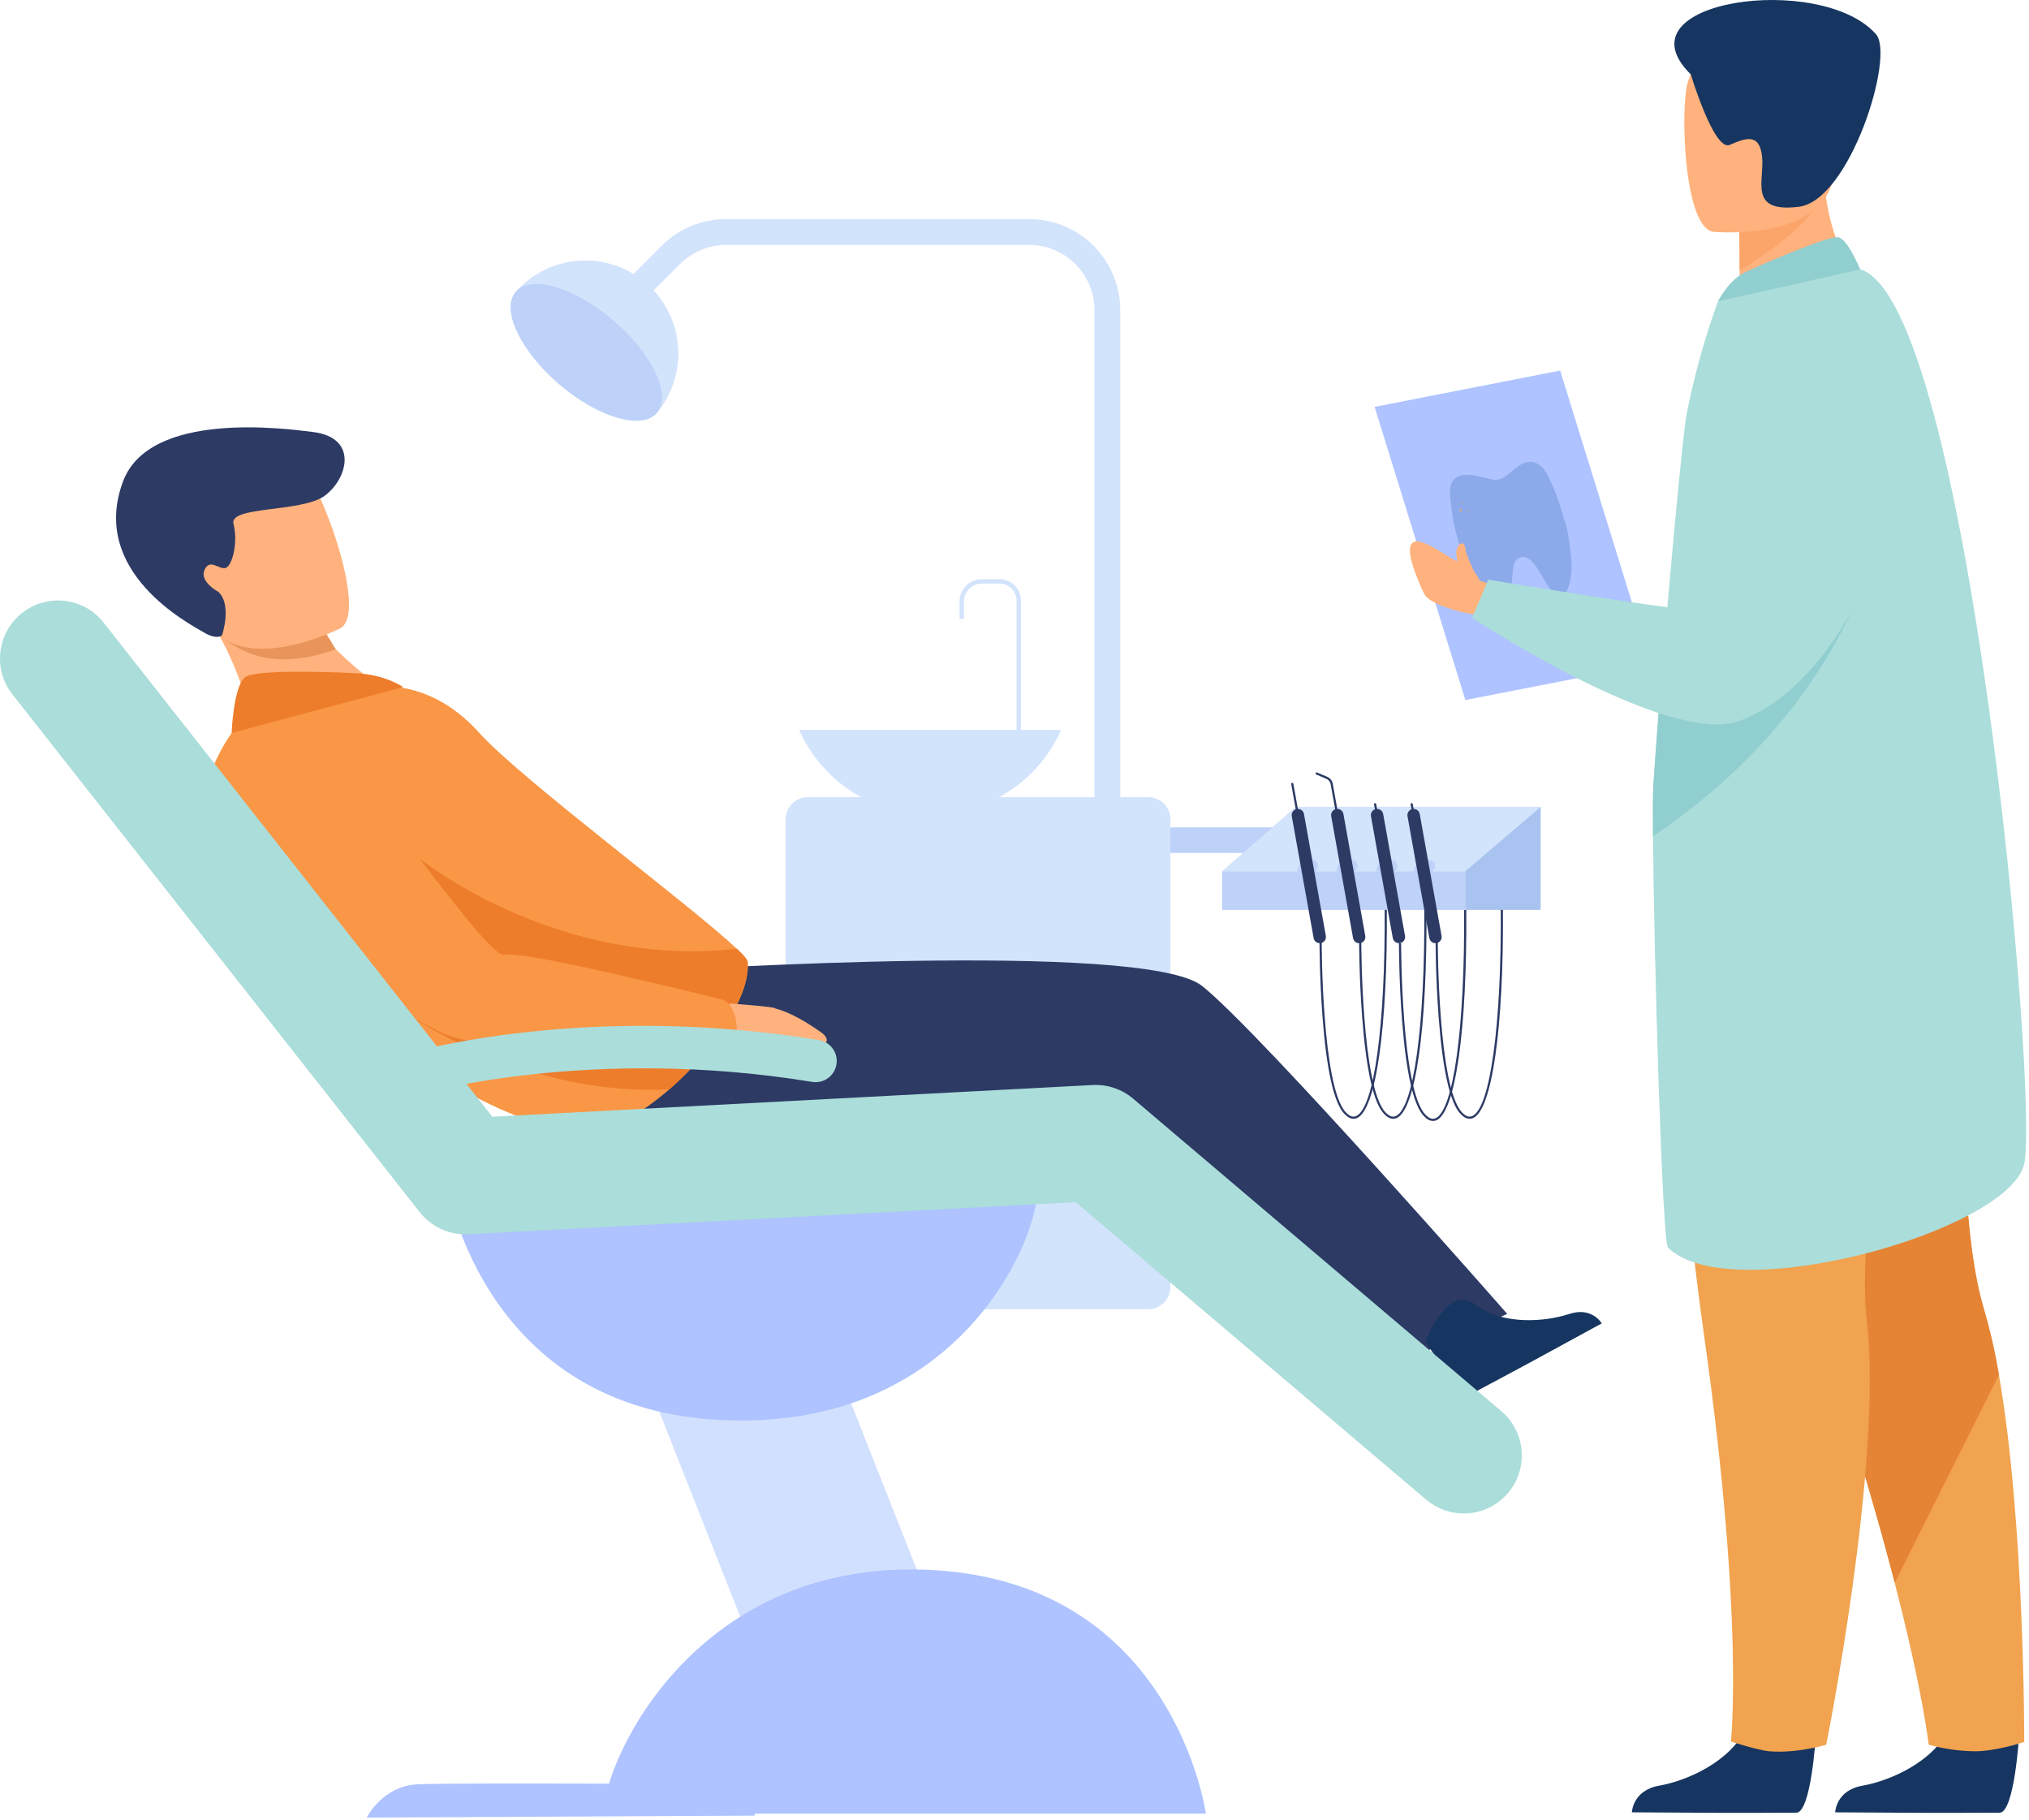 <svg width="378" height="339" viewBox="0 0 378 339" fill="none" xmlns="http://www.w3.org/2000/svg">
<path d="M266.963 208.785C266.394 208.785 265.824 208.48 265.255 207.871C263.314 205.833 261.948 199.785 261.191 189.901C260.622 182.564 260.622 175.733 260.622 175.67H261.026C261.026 175.941 261.046 202.879 265.54 207.601C266.212 208.307 266.823 208.534 267.413 208.295C270.774 206.938 272.923 191.344 272.76 169.489H273.165C273.33 191.851 271.132 207.231 267.563 208.674C267.372 208.749 267.168 208.786 266.963 208.785Z" fill="#2C3A64"/>
<path d="M259.546 208.38C258.977 208.38 258.408 208.073 257.838 207.467C255.897 205.426 254.528 199.381 253.774 189.497C253.205 182.159 253.205 175.326 253.205 175.266H253.606C253.606 175.551 253.629 202.472 258.12 207.194C258.792 207.902 259.407 208.13 259.996 207.891C263.357 206.533 265.506 190.937 265.343 169.084H265.745C265.913 191.446 263.713 206.827 260.147 208.267C259.956 208.344 259.752 208.382 259.546 208.38Z" fill="#2C3A64"/>
<path d="M273.794 208.38C273.224 208.38 272.655 208.073 272.086 207.467C270.145 205.426 268.779 199.381 268.022 189.497C267.452 182.159 267.452 175.326 267.452 175.266H267.857C267.857 175.551 267.877 202.472 272.371 207.194C273.042 207.902 273.654 208.13 274.243 207.891C277.604 206.533 279.753 190.937 279.591 169.084H279.995C280.16 191.446 277.963 206.827 274.394 208.267C274.203 208.344 273.999 208.382 273.794 208.38Z" fill="#2C3A64"/>
<path d="M252.163 208.38C251.594 208.38 251.025 208.073 250.456 207.467C248.515 205.426 247.148 199.381 246.391 189.497C245.822 182.159 245.822 175.326 245.822 175.266H246.226C246.226 175.551 246.246 202.472 250.737 207.194C251.412 207.902 252.024 208.13 252.613 207.891C255.974 206.533 258.123 190.937 257.961 169.084H258.362C258.53 191.446 256.33 206.827 252.764 208.267C252.573 208.344 252.369 208.382 252.163 208.38Z" fill="#2C3A64"/>
<path d="M247.02 154.111H215.155V158.873H247.02V154.111Z" fill="#BDD1F9"/>
<path d="M213.926 148.481H150.481C148.208 148.481 146.365 150.324 146.365 152.597V239.727C146.365 242 148.208 243.843 150.481 243.843H213.926C216.199 243.843 218.041 242 218.041 239.727V152.597C218.041 150.324 216.199 148.481 213.926 148.481Z" fill="#D2E3FC"/>
<path d="M63.823 136.485C66.49 135.19 69.177 133.201 70.298 130.429C71.359 127.804 72.005 127.036 69.396 126.535C68.257 126.322 63.655 122.024 62.545 120.928C58.532 116.964 55.999 115.014 55.999 115.014L38.225 115.381C40.414 115.933 45.494 127.079 46.522 133.397C47.432 138.921 58.731 138.961 63.823 136.485Z" fill="#FFB27D"/>
<path d="M62.545 120.928C59.873 116.494 58.156 113.887 58.156 113.887L41.959 119.158C46.433 122.397 52.433 124.54 62.545 120.928Z" fill="#E8945B"/>
<path d="M63.447 117.007C63.447 117.007 43.991 126.968 37.98 114.75C31.969 102.531 25.409 95.598 37.576 88.728C49.743 81.857 54.468 85.313 57.468 88.907C60.467 92.502 68.354 114.104 63.447 117.007Z" fill="#FFB27D"/>
<path d="M40.699 110.247C40.699 110.247 37.093 108.36 38.111 106.123C39.13 103.886 40.881 106.243 42.096 105.764C43.311 105.286 44.373 100.94 43.496 97.582C42.62 94.224 56.144 95.47 60.439 92.374C64.734 89.277 66.894 81.53 58.302 80.463C53.25 79.834 27.905 76.39 22.927 89.656C16.581 106.57 35.317 116.207 37.901 117.752C40.485 119.298 41.37 118.321 41.37 118.321C41.37 118.321 43.26 112.706 40.699 110.247Z" fill="#2C3A64"/>
<path d="M124.852 180.739C124.852 180.739 213.143 175.047 223.95 183.645C234.757 192.243 280.786 244.716 280.786 244.716L265.019 252C265.019 252 215.87 208.369 212.438 208.028C209.005 207.686 117.184 213.629 106.782 210.874C100.502 209.213 94.504 206.629 88.983 203.206L124.852 180.739Z" fill="#2C3A64"/>
<path d="M136.211 189.183C135.695 190.08 135.129 190.985 134.503 191.89C131.715 195.95 128.427 199.642 124.715 202.879C121.892 205.341 118.909 207.433 116.023 208.895C112.685 210.569 109.477 211.383 106.771 210.888C69.202 204.029 36.042 153.653 36.042 153.653C36.042 153.653 40.494 134.615 48.383 132.216C56.272 129.817 67.737 128.331 67.737 128.331C67.737 128.331 78.865 124.89 89.304 136.519C96.989 145.058 128.956 168.845 137.284 176.726C138.519 177.893 139.233 178.718 139.276 179.08C139.566 181.86 138.362 185.438 136.211 189.183Z" fill="#F99746"/>
<path d="M265.591 249.899C265.591 249.899 272.151 260.478 274.351 259.496C274.636 259.368 285.101 253.744 285.101 253.744L298.406 246.492C298.406 246.492 296.591 243.324 292.324 244.742C288.058 246.159 280.052 246.928 274.918 243.034C269.524 238.953 265.591 249.899 265.591 249.899Z" fill="#163560"/>
<path d="M66.367 125.394C65.938 125.374 47.819 124.429 45.648 126.145C43.476 127.862 43.154 136.522 43.154 136.522L75.119 127.984C75.119 127.984 71.843 125.659 66.367 125.394Z" fill="#ED7D2B"/>
<path d="M134.514 191.89C131.726 195.949 128.438 199.641 124.727 202.879C98.543 204.302 77.55 189.869 76.818 189.468L134.514 191.89Z" fill="#ED7D2B"/>
<path d="M136.211 189.184L94.49 183.645L78.125 159.877C78.483 160.162 103.651 180.44 137.281 176.726C138.516 177.893 139.23 178.719 139.273 179.08C139.566 181.861 138.362 185.438 136.211 189.184Z" fill="#ED7D2B"/>
<path d="M183.069 323.425H146.707L115.28 243.842H151.639L183.069 323.425Z" fill="#D2E0FF"/>
<path d="M82.915 219.102C82.915 219.102 88.738 261.691 133.33 264.434C177.923 267.178 193.221 231.53 193.221 221.743L82.915 219.102Z" fill="#AEC3FF"/>
<path d="M68.323 338.541C68.323 338.541 71.2 332.686 77.715 332.345C84.23 332.003 140.614 332.345 140.614 332.345V338.176L68.323 338.541Z" fill="#AEC3FF"/>
<path d="M224.653 337.798C224.653 337.798 218.827 295.212 174.234 292.465C129.642 289.719 112.42 328.024 112.42 337.798H224.653Z" fill="#AEC3FF"/>
<path d="M287.022 150.271H241.399L227.678 162.276H272.96L287.022 150.271Z" fill="#D2E3FC"/>
<path d="M272.957 162.276H227.678V169.48H272.957V162.276Z" fill="#BDD1F9"/>
<path d="M287.022 150.271V169.48H272.96V162.276L287.022 150.271Z" fill="#A8C3EF"/>
<path d="M208.698 148.484H203.896V57.762C203.892 54.541 202.61 51.452 200.332 49.175C198.054 46.897 194.965 45.616 191.744 45.612H135.277C132.057 45.623 128.971 46.902 126.688 49.172L110.428 65.432L107.013 62.037L123.289 45.774C124.86 44.195 126.728 42.944 128.786 42.092C130.844 41.24 133.05 40.804 135.277 40.811H191.744C196.238 40.815 200.548 42.602 203.726 45.78C206.905 48.958 208.693 53.267 208.698 57.762V148.484Z" fill="#D2E3FC"/>
<path d="M122.381 76.894C119.581 80.164 111.424 77.77 104.166 71.549C96.909 65.327 93.286 57.637 96.084 54.367C99.094 50.961 103.323 48.875 107.858 48.56C112.393 48.245 116.871 49.726 120.323 52.683C123.776 55.641 125.927 59.837 126.312 64.367C126.697 68.897 125.285 73.396 122.381 76.894Z" fill="#D2E3FC"/>
<path d="M122.381 76.894C119.581 80.164 111.424 77.77 104.166 71.549C96.909 65.327 93.286 57.637 96.084 54.367C98.881 51.097 107.044 53.49 114.299 59.712C121.553 65.933 125.188 73.624 122.381 76.894Z" fill="#BDD1F9"/>
<path d="M144.39 187.82C146.425 188.355 149.197 189.608 152.9 192.229C152.9 192.229 155.846 194.136 152.225 194.998C149.806 195.567 148.787 194.756 145.363 195.513C141.94 196.27 138.45 195.382 136.985 193.251L134.514 191.682L135.98 186.904C135.98 186.904 144.609 187.536 144.39 187.82Z" fill="#FFB27D"/>
<path d="M50.019 139.285C50.019 139.285 17.816 159.265 82.14 192.291C92.426 197.573 137.201 193.606 137.201 193.606C137.201 193.606 137.969 188.241 134.924 186.288C134.924 186.288 97.495 176.868 94.014 177.833C90.929 178.687 71.416 149.264 64.355 143.791C57.294 138.318 50.019 139.285 50.019 139.285Z" fill="#F99746"/>
<path d="M76.818 204.017C75.869 204.017 74.953 203.674 74.236 203.052C73.519 202.43 73.051 201.571 72.916 200.632C72.782 199.693 72.99 198.736 73.504 197.938C74.017 197.14 74.801 196.554 75.711 196.287C77.066 195.889 109.392 186.653 152.576 193.726C153.608 193.895 154.531 194.467 155.142 195.317C155.753 196.167 156.001 197.224 155.831 198.257C155.662 199.289 155.09 200.212 154.24 200.823C153.391 201.434 152.333 201.682 151.3 201.513C109.867 194.722 78.241 203.761 77.928 203.852C77.568 203.96 77.194 204.015 76.818 204.017Z" fill="#ABDDDA"/>
<path d="M272.703 281.901C270.144 281.905 267.667 280.997 265.716 279.34L200.41 223.912L87.258 229.889C85.529 229.979 83.803 229.654 82.226 228.939C80.65 228.224 79.267 227.142 78.196 225.782L2.077 129.032C0.427 126.769 -0.281 123.955 0.102 121.18C0.484 118.406 1.928 115.889 4.13 114.158C6.331 112.427 9.118 111.617 11.904 111.899C14.69 112.181 17.258 113.532 19.068 115.669L91.715 208.002L203.566 202.094C206.321 201.952 209.026 202.868 211.128 204.655L279.719 262.861C281.401 264.295 282.602 266.21 283.162 268.348C283.722 270.486 283.614 272.745 282.851 274.819C282.089 276.894 280.709 278.685 278.898 279.952C277.087 281.218 274.931 281.9 272.721 281.904L272.703 281.901Z" fill="#ABDDDA"/>
<path d="M252.832 161.639C252.547 162.493 251.506 163.201 250.478 163.201C249.451 163.201 248.842 162.501 249.115 161.639C249.388 160.776 250.444 160.079 251.469 160.079C252.493 160.079 253.108 160.776 252.832 161.639Z" fill="#BDD1F9"/>
<path d="M260.24 161.639C259.956 162.493 258.911 163.201 257.884 163.201C256.856 163.201 256.247 162.501 256.52 161.639C256.794 160.776 257.85 160.079 258.877 160.079C259.905 160.079 260.514 160.776 260.24 161.639Z" fill="#BDD1F9"/>
<path d="M267.248 161.639C266.963 162.493 265.918 163.201 264.891 163.201C263.864 163.201 263.254 162.501 263.528 161.639C263.801 160.776 264.857 160.079 265.881 160.079C266.906 160.079 267.532 160.776 267.248 161.639Z" fill="#BDD1F9"/>
<path d="M245.489 161.639C245.204 162.493 244.16 163.201 243.133 163.201C242.105 163.201 241.496 162.501 241.769 161.639C242.042 160.776 243.098 160.079 244.123 160.079C245.148 160.079 245.762 160.776 245.489 161.639Z" fill="#BDD1F9"/>
<path d="M241.755 151.808C241.708 151.808 241.663 151.791 241.627 151.761C241.592 151.731 241.567 151.689 241.559 151.643L240.554 146.048C240.545 145.995 240.557 145.942 240.587 145.898C240.618 145.854 240.664 145.824 240.716 145.815C240.742 145.81 240.769 145.81 240.795 145.815C240.821 145.821 240.845 145.832 240.867 145.847C240.889 145.862 240.907 145.881 240.921 145.903C240.936 145.926 240.945 145.951 240.95 145.977L241.954 151.572C241.963 151.625 241.952 151.678 241.921 151.722C241.891 151.766 241.844 151.796 241.792 151.806L241.755 151.808Z" fill="#2C3A64"/>
<path d="M246.07 175.664C245.768 175.717 245.458 175.649 245.207 175.474C244.956 175.299 244.784 175.032 244.729 174.731L240.656 152.025C240.603 151.723 240.672 151.413 240.847 151.162C241.022 150.911 241.289 150.739 241.59 150.684C241.891 150.63 242.201 150.698 242.453 150.872C242.704 151.047 242.876 151.314 242.931 151.615L247.003 174.324C247.056 174.625 246.987 174.935 246.812 175.186C246.637 175.437 246.371 175.609 246.07 175.664Z" fill="#2C3A64"/>
<path d="M249.101 151.808C249.054 151.808 249.009 151.791 248.973 151.761C248.937 151.731 248.913 151.689 248.904 151.643L247.894 146.048C247.856 145.831 247.763 145.626 247.626 145.454C247.488 145.281 247.309 145.146 247.106 145.06L245.21 144.258C245.186 144.247 245.164 144.232 245.145 144.214C245.126 144.195 245.111 144.172 245.101 144.148C245.091 144.123 245.086 144.097 245.086 144.07C245.086 144.044 245.092 144.018 245.102 143.993C245.112 143.969 245.127 143.946 245.146 143.928C245.165 143.909 245.187 143.894 245.212 143.884C245.237 143.874 245.263 143.869 245.289 143.869C245.316 143.869 245.342 143.875 245.367 143.885L247.262 144.69C247.528 144.801 247.762 144.977 247.941 145.202C248.121 145.426 248.241 145.693 248.29 145.977L249.294 151.572C249.304 151.625 249.292 151.679 249.261 151.722C249.231 151.766 249.184 151.796 249.132 151.806L249.101 151.808Z" fill="#2C3A64"/>
<path d="M253.416 175.664C253.114 175.717 252.804 175.649 252.553 175.474C252.302 175.299 252.13 175.032 252.075 174.731L248.002 152.025C247.949 151.723 248.018 151.413 248.193 151.162C248.367 150.911 248.635 150.739 248.936 150.684C249.237 150.63 249.547 150.698 249.798 150.872C250.05 151.047 250.222 151.314 250.276 151.615L254.349 174.324C254.401 174.625 254.333 174.935 254.158 175.186C253.983 175.437 253.716 175.609 253.416 175.664Z" fill="#2C3A64"/>
<path d="M256.506 151.808C256.46 151.808 256.414 151.791 256.379 151.761C256.343 151.731 256.319 151.689 256.31 151.643L255.983 149.828C255.978 149.801 255.978 149.774 255.984 149.748C255.989 149.722 256 149.697 256.016 149.675C256.031 149.653 256.051 149.634 256.073 149.62C256.096 149.605 256.121 149.596 256.148 149.591C256.2 149.583 256.254 149.596 256.298 149.626C256.342 149.657 256.371 149.704 256.381 149.756L256.706 151.572C256.71 151.598 256.71 151.625 256.705 151.651C256.699 151.677 256.688 151.701 256.673 151.723C256.658 151.745 256.639 151.763 256.617 151.777C256.594 151.792 256.569 151.801 256.543 151.806L256.506 151.808Z" fill="#2C3A64"/>
<path d="M260.821 175.664C260.52 175.717 260.209 175.649 259.958 175.474C259.707 175.299 259.535 175.032 259.48 174.731L255.408 152.025C255.355 151.723 255.423 151.413 255.598 151.162C255.773 150.911 256.04 150.739 256.341 150.684C256.642 150.63 256.953 150.698 257.204 150.872C257.455 151.047 257.627 151.314 257.682 151.615L261.755 174.324C261.807 174.625 261.738 174.935 261.563 175.186C261.389 175.437 261.122 175.609 260.821 175.664Z" fill="#2C3A64"/>
<path d="M263.317 151.809C263.27 151.809 263.224 151.792 263.188 151.762C263.151 151.732 263.127 151.69 263.118 151.644L262.791 149.828C262.781 149.775 262.793 149.721 262.824 149.676C262.854 149.632 262.901 149.602 262.954 149.593C263.007 149.584 263.061 149.596 263.105 149.626C263.15 149.657 263.18 149.704 263.189 149.757L263.513 151.572C263.518 151.598 263.518 151.625 263.513 151.651C263.507 151.677 263.496 151.701 263.481 151.723C263.466 151.745 263.447 151.763 263.425 151.778C263.402 151.792 263.377 151.801 263.351 151.806L263.317 151.809Z" fill="#2C3A64"/>
<path d="M267.629 175.664C267.327 175.717 267.017 175.649 266.766 175.474C266.515 175.299 266.343 175.032 266.288 174.731L262.216 152.025C262.163 151.723 262.232 151.414 262.407 151.163C262.582 150.912 262.848 150.74 263.149 150.684C263.451 150.631 263.761 150.699 264.012 150.873C264.264 151.047 264.436 151.314 264.493 151.615L268.562 174.324C268.616 174.625 268.547 174.935 268.372 175.187C268.197 175.438 267.93 175.61 267.629 175.664Z" fill="#2C3A64"/>
<path d="M190.19 136.28H189.381V111.864C189.38 111.022 189.046 110.215 188.451 109.621C187.856 109.026 187.049 108.691 186.208 108.69H182.918C182.03 108.691 181.179 109.044 180.551 109.671C179.923 110.299 179.569 111.15 179.568 112.037V115.279H178.762V112.037C178.764 110.936 179.202 109.88 179.981 109.102C180.76 108.323 181.816 107.886 182.918 107.885H186.208C187.265 107.885 188.278 108.305 189.025 109.052C189.773 109.799 190.192 110.813 190.192 111.869L190.19 136.28Z" fill="#D2E3FC"/>
<path d="M148.875 135.953C150.981 140.667 154.406 144.671 158.738 147.48C163.07 150.29 168.122 151.785 173.285 151.785C178.448 151.785 183.5 150.29 187.832 147.48C192.164 144.671 195.589 140.667 197.695 135.953H148.875Z" fill="#D2E3FC"/>
<path d="M307.565 123.627L272.997 130.386L256.091 75.784L290.659 69.022L307.565 123.627Z" fill="#AEC3FF"/>
<path d="M291.325 96.523L291.306 96.46C291.274 96.338 291.24 96.216 291.206 96.096L291.18 96.008C291.101 95.723 291.018 95.439 290.936 95.177L290.904 95.083C290.873 94.975 290.839 94.864 290.805 94.759C290.805 94.727 290.785 94.693 290.776 94.662C290.733 94.528 290.691 94.394 290.645 94.263V94.232L290.526 93.873C290.526 93.836 290.503 93.799 290.489 93.762C290.455 93.663 290.42 93.563 290.389 93.464C290.389 93.432 290.366 93.401 290.358 93.373C290.312 93.244 290.27 93.119 290.224 92.997L290.198 92.926C290.164 92.826 290.127 92.724 290.09 92.624L290.05 92.513C290.013 92.419 289.979 92.322 289.945 92.228C289.945 92.203 289.925 92.174 289.914 92.149C289.871 92.032 289.826 91.915 289.78 91.802L289.746 91.71L289.643 91.451L289.601 91.346C289.564 91.249 289.524 91.155 289.487 91.061L289.464 91.01C289.419 90.902 289.376 90.794 289.33 90.689L289.293 90.6L289.191 90.361C289.177 90.333 289.162 90.302 289.151 90.273C289.106 90.171 289.063 90.071 289.017 89.974L288.884 89.69C288.869 89.661 288.858 89.633 288.844 89.607L288.741 89.394L288.707 89.32L288.573 89.052C288.574 89.043 288.574 89.033 288.573 89.024L288.454 88.793L288.42 88.725L288.314 88.531L288.286 88.48C288.242 88.4 288.199 88.323 288.158 88.249C288.15 88.239 288.143 88.227 288.138 88.215L288.03 88.033L287.996 87.979C287.959 87.922 287.924 87.865 287.89 87.808C287.883 87.8 287.876 87.79 287.87 87.78L287.748 87.595C287.739 87.584 287.732 87.573 287.725 87.561L287.626 87.424L287.597 87.384L287.486 87.242L287.372 87.108L287.349 87.083L287.261 86.989L287.236 86.963L287.13 86.866C285.602 85.586 284.284 85.916 283.097 86.667C282.961 86.755 282.813 86.849 282.688 86.952C282.562 87.054 282.383 87.179 282.235 87.299L281.905 87.584L281.714 87.743L281.452 87.962C281.089 88.283 280.701 88.574 280.291 88.833C279.904 89.083 279.474 89.258 279.022 89.348C278.934 89.362 278.846 89.371 278.757 89.374C278.647 89.382 278.537 89.382 278.427 89.374H278.367C278.212 89.358 278.058 89.333 277.906 89.3L277.664 89.246C277.012 89.089 276.17 88.833 274.861 88.591C274.619 88.546 274.391 88.514 274.172 88.489C271.138 88.15 270.276 89.684 270.122 91.087C270.094 91.388 270.094 91.691 270.122 91.992C271.155 106.524 278.532 113.406 280.149 113.139C282.141 112.808 281.287 105.454 282.394 104.415C283.886 102.992 285.204 103.929 286.723 106.348C288.337 108.909 290.879 114.562 292.464 108.389C292.754 107.082 292.85 105.739 292.749 104.404C292.749 104.239 292.729 104.071 292.717 103.903C292.716 103.897 292.716 103.89 292.717 103.883C292.717 103.801 292.703 103.718 292.697 103.636C292.697 103.613 292.697 103.59 292.697 103.567C292.68 103.365 292.66 103.166 292.638 102.961C292.638 102.961 292.638 102.941 292.638 102.933L292.578 102.696V102.656C292.549 102.412 292.518 102.167 292.484 101.922C292.484 101.922 292.484 101.897 292.484 101.882V101.86V101.797C292.444 101.512 292.401 101.251 292.356 100.974V100.932V100.898C292.31 100.63 292.262 100.363 292.211 100.095V100.058C292.211 100.018 292.196 99.978 292.188 99.939C292.189 99.927 292.189 99.916 292.188 99.904L292.068 99.318V99.292C292.068 99.27 292.068 99.247 292.068 99.224C292.067 99.205 292.067 99.186 292.068 99.167L291.966 98.706V98.675C291.923 98.481 291.878 98.291 291.832 98.106L291.815 98.034L291.678 97.465C291.677 97.451 291.677 97.437 291.678 97.422V97.391C291.482 97.104 291.405 96.813 291.325 96.523Z" fill="#8CAAEA"/>
<path d="M271.875 95.032C271.852 94.892 271.926 94.778 272.043 94.778C272.109 94.785 272.17 94.814 272.217 94.86C272.264 94.907 272.293 94.969 272.299 95.034C272.325 95.174 272.248 95.288 272.131 95.285C272.066 95.279 272.005 95.25 271.958 95.204C271.911 95.158 271.882 95.097 271.875 95.032Z" fill="#D3A688"/>
<path d="M272.225 93.757C272.225 93.685 272.251 93.631 272.311 93.631C272.343 93.635 272.373 93.649 272.396 93.672C272.42 93.695 272.434 93.724 272.439 93.757C272.439 93.828 272.413 93.885 272.353 93.885C272.321 93.88 272.291 93.865 272.268 93.841C272.245 93.819 272.23 93.789 272.225 93.757Z" fill="#D3A688"/>
<path d="M273.298 95.297C273.298 95.228 273.324 95.171 273.384 95.171C273.416 95.175 273.447 95.19 273.47 95.213C273.493 95.236 273.508 95.267 273.512 95.299C273.512 95.368 273.486 95.425 273.426 95.425C273.394 95.421 273.364 95.406 273.34 95.382C273.317 95.359 273.302 95.329 273.298 95.297Z" fill="#D3A688"/>
<path d="M275.604 108.144C275.604 108.144 275.507 107.504 274.75 106.67C274.255 105.765 273.076 103.041 273.022 102.401C272.849 100.409 271.502 101.109 271.292 102.85C271.246 103.229 271.474 104.157 271.48 104.558C269.294 103.667 262.813 98.22 262.657 102.426C262.571 104.635 264.882 109.855 265.437 110.808C266.371 112.419 271.73 114.064 274.485 114.417L277.755 114.67L279.657 109.394L275.604 108.144Z" fill="#FFB27D"/>
<path d="M376.136 323.493C376.136 323.493 375.282 337.439 372.576 337.632C372.217 337.661 358.897 337.661 358.897 337.661L341.895 337.561C341.895 337.561 342.006 333.466 346.975 332.598C351.944 331.73 360.264 328.24 363.275 321.672C366.442 314.758 376.136 323.493 376.136 323.493Z" fill="#163560"/>
<path d="M377.107 324.461C377.107 324.461 371.938 326.191 367.902 326.191C364.997 326.154 362.108 325.741 359.307 324.965C359.307 324.965 358.334 315.553 352.98 294.819C350.171 283.95 346.164 269.975 340.458 252.611C324.687 204.62 319.892 176.547 319.453 173.888L319.419 173.678L319.47 173.655L367.959 152.366C367.959 152.366 361.968 218.507 369.613 243.894C370.774 247.891 371.7 251.953 372.388 256.058C377.229 283.634 377.107 324.461 377.107 324.461Z" fill="#F1A34F"/>
<path d="M372.399 256.059L352.992 294.808C350.183 283.939 346.175 269.965 340.469 252.601C324.699 204.61 319.903 176.536 319.465 173.878C319.465 173.798 319.465 173.724 319.482 173.644L367.971 152.355C367.971 152.355 361.98 218.496 369.624 243.883C370.786 247.884 371.712 251.949 372.399 256.059Z" fill="#E58435"/>
<path d="M338.266 323.493C338.266 323.493 337.412 337.439 334.703 337.632C334.344 337.661 321.024 337.661 321.024 337.661L304.022 337.561C304.022 337.561 304.133 333.466 309.102 332.598C314.071 331.73 322.393 328.24 325.405 321.672C328.57 314.758 338.266 323.493 338.266 323.493Z" fill="#163560"/>
<path d="M310.773 153.926C310.773 153.926 310.144 196.786 317.561 249.41C324.978 302.034 322.462 324.373 322.462 324.373C322.462 324.373 327.556 326.024 329.611 326.192C334.851 326.619 340.221 324.965 340.221 324.965C340.221 324.965 350.837 272.312 347.792 245.98C344.747 219.648 362.327 155.594 362.327 155.594L310.773 153.926Z" fill="#F1A34F"/>
<path d="M346.133 52.073L338.138 60.082L324.229 60.386C324.189 59.265 324.138 54.603 324.095 50.376C324.095 50.126 324.095 49.878 324.095 49.634C324.064 46.039 324.038 42.948 324.038 42.948L335.389 34.82L339.621 31.789C339.621 31.863 340.059 35.696 340.127 36.254C341.28 46.178 346.133 52.073 346.133 52.073Z" fill="#FFB27D"/>
<path d="M307.947 155.778C308.143 178.402 309.654 231.325 310.761 232.401C322.541 243.785 374.372 229.27 377.118 216.747C379.865 204.225 366.676 56.08 346.551 50.163C342.376 48.939 320.045 56.157 320.045 56.157C317.586 62.943 315.648 69.906 314.248 76.987C313.394 81.31 310.619 112.168 308.997 132.771C308.57 138.266 308.217 143.034 308.012 146.378C307.929 147.778 307.91 151.145 307.947 155.778Z" fill="#ABDDDA"/>
<path d="M339.219 36.621C337.444 41.847 328.054 48.006 324.095 50.377C324.095 50.126 324.095 49.879 324.095 49.634C324.064 46.039 324.038 42.948 324.038 42.948L335.389 34.82C338.138 34.205 339.951 34.473 339.219 36.621Z" fill="#FCA56B"/>
<path d="M319.16 43.173C319.16 43.173 340.614 45.248 341.701 31.868C342.789 18.489 346.286 9.746 332.636 7.853C318.987 5.96 315.904 10.853 314.456 15.23C313.007 19.607 313.607 42.288 319.16 43.173Z" fill="#FFB27D"/>
<path d="M314.994 13.853C314.994 13.853 319.331 28.248 322.243 26.99C325.154 25.732 327.795 24.673 328.273 29.187C328.752 33.701 325.615 39.684 335.124 38.511C344.633 37.339 353.034 10.429 349.514 6.402C339.353 -5.23 300.928 0.023 314.994 13.853Z" fill="#163560"/>
<path d="M325.518 50.496C325.786 50.382 340.836 43.631 342.595 44.212C344.354 44.792 346.548 50.171 346.548 50.171L320.045 56.148C320.045 56.148 322.134 51.922 325.518 50.496Z" fill="#91CECF"/>
<path d="M307.947 155.779C357.122 122.48 353.114 76.678 353.114 76.678C333.929 87.493 314.908 113.125 309 132.791C308.573 138.287 308.22 143.054 308.015 146.398C307.93 147.779 307.91 151.146 307.947 155.779Z" fill="#91CECF"/>
<path d="M333.3 65.211C333.3 65.211 319.431 113.392 313.784 113.392C310.036 113.392 277.263 107.965 277.263 107.965L274.243 115.08C274.243 115.08 310.761 139.127 324.033 134.288C345.054 126.604 357.736 89.374 353.114 76.686C348.492 63.998 342.165 59.721 333.3 65.211Z" fill="#ABDDDA"/>
</svg>

